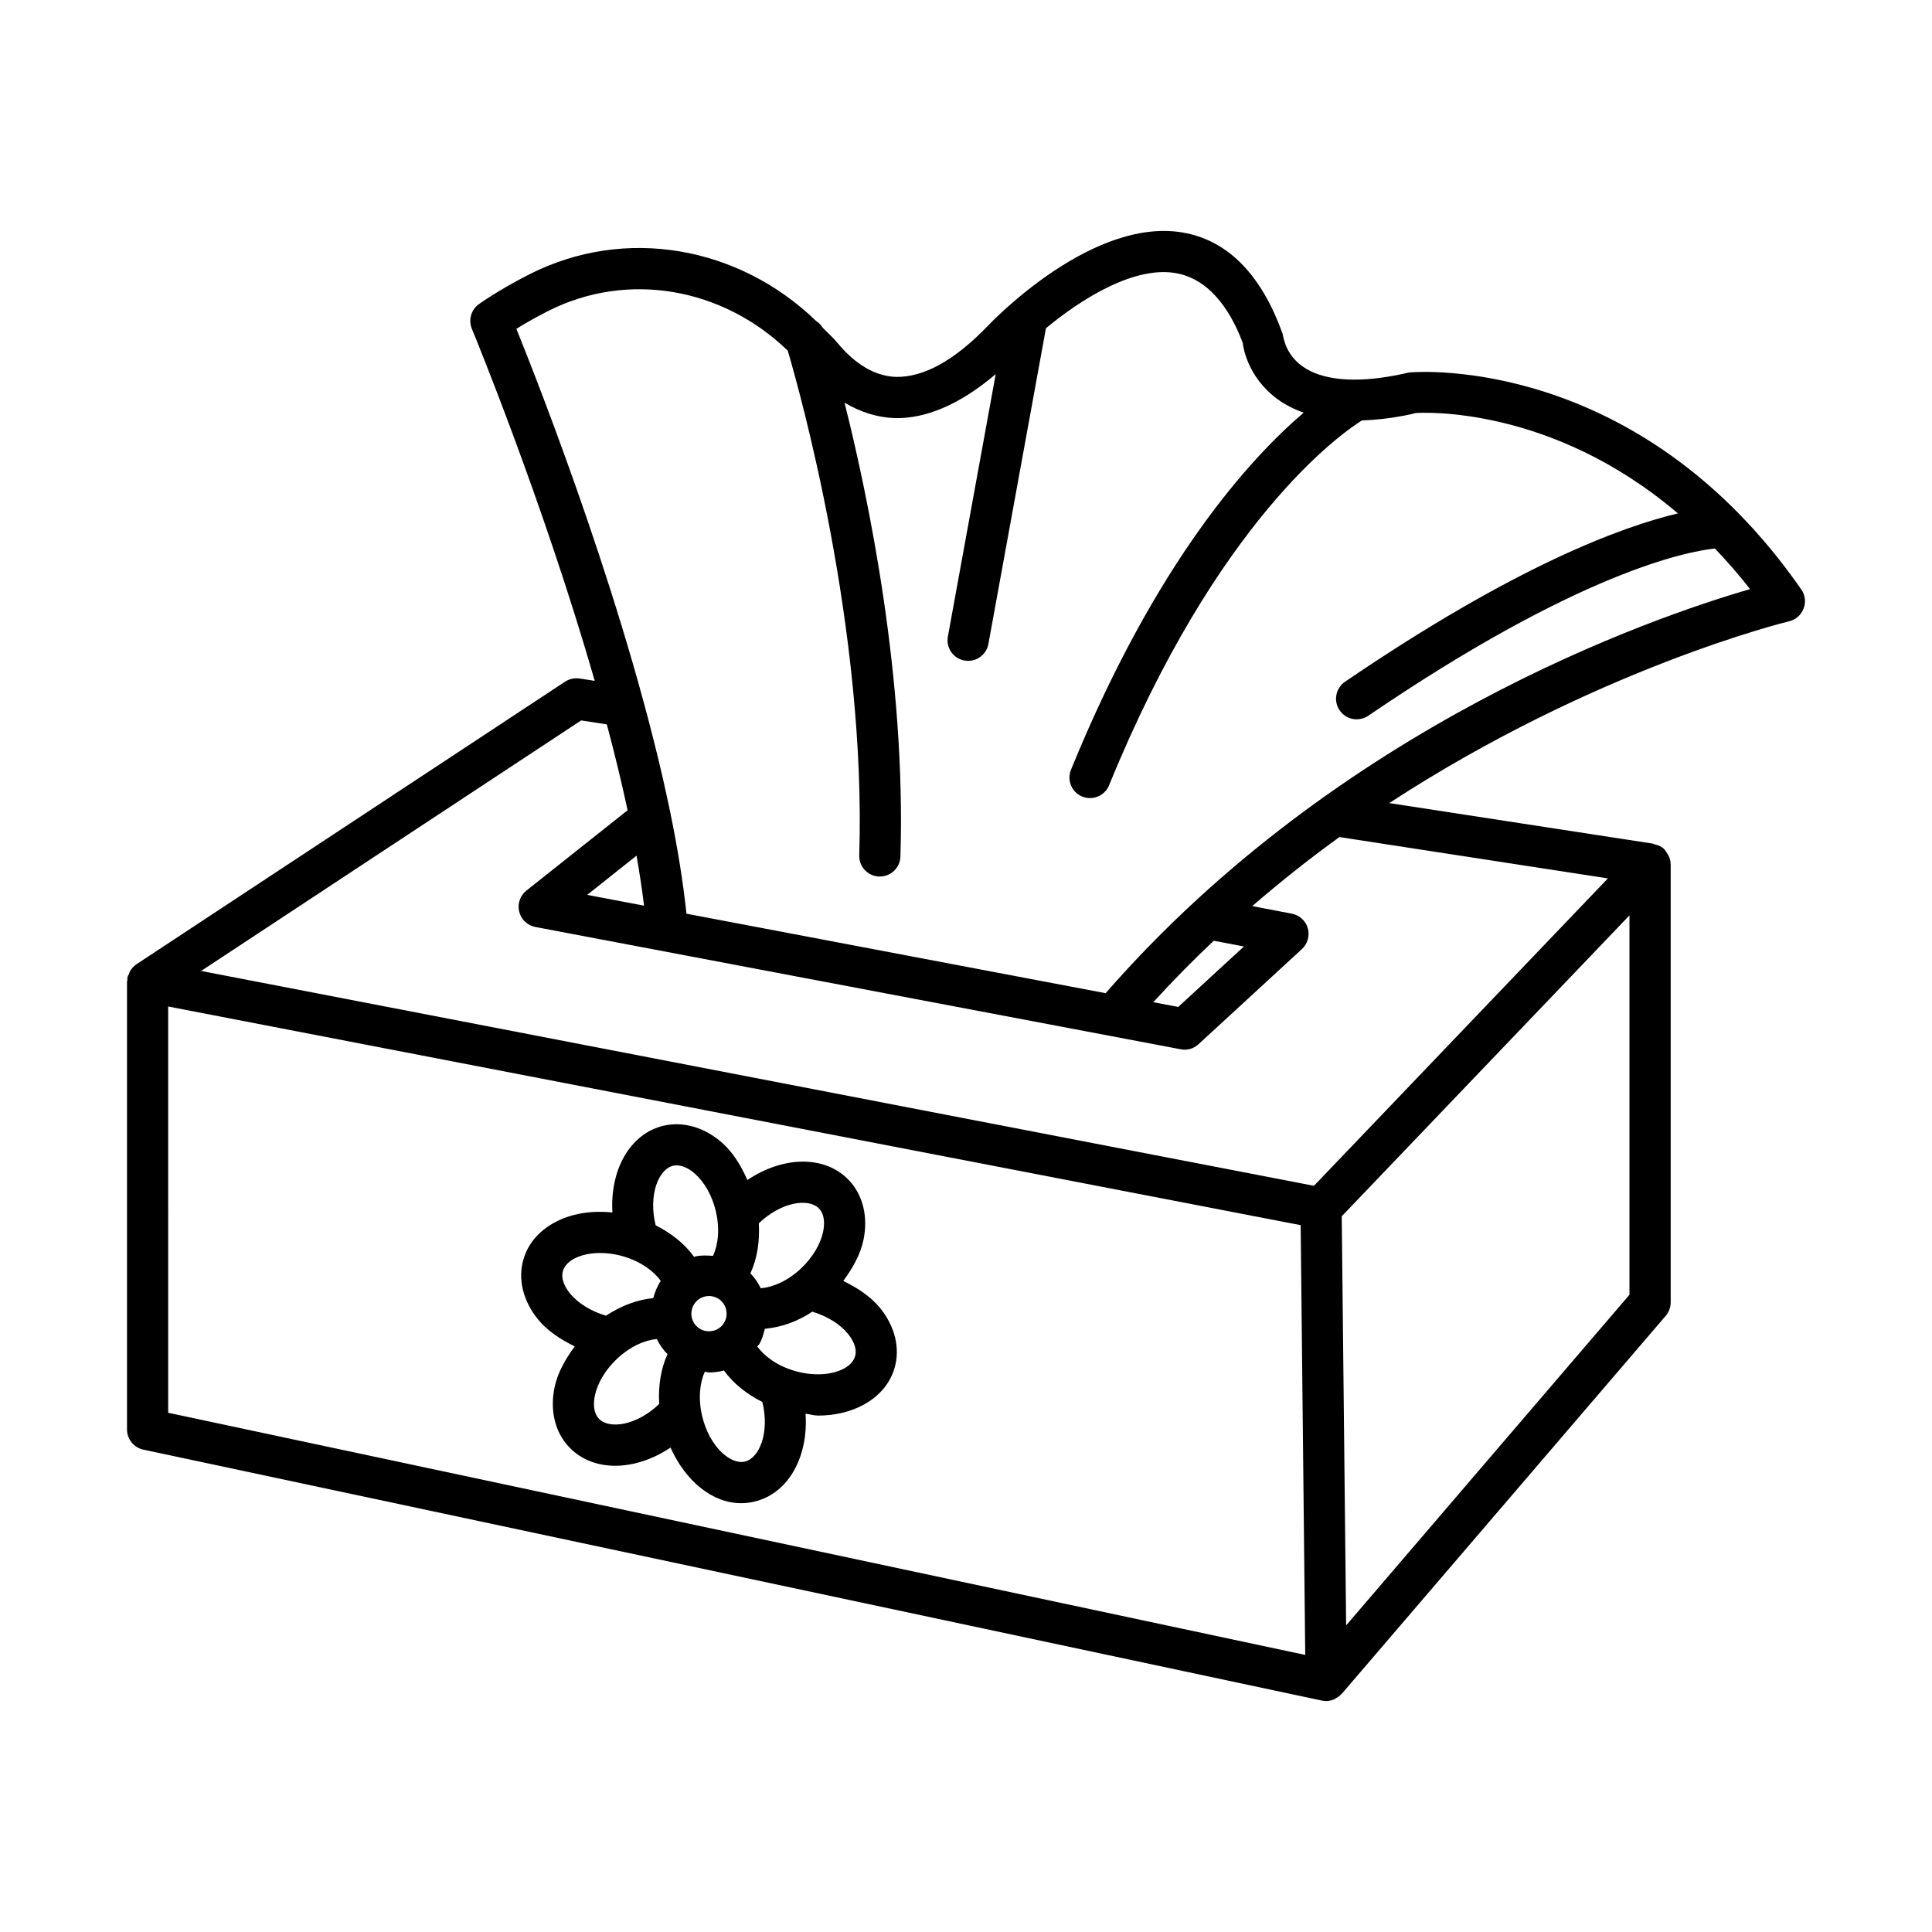 <?xml version="1.0" encoding="UTF-8"?>
<!-- Uploaded to: SVG Repo, www.svgrepo.com, Generator: SVG Repo Mixer Tools -->
<svg fill="#000000" width="800px" height="800px" version="1.1" viewBox="144 144 512 512" xmlns="http://www.w3.org/2000/svg">
 <g>
  <path d="m621.37 300.23c-42.801-61.656-100.76-57.84-103.97-57.516-1.188 0.281-2.316 0.52-3.449 0.738-11.004 2.117-19.621 1.32-24.805-2.379-4.316-3.09-4.957-7.273-5.25-8.637-5.488-15.281-14.039-24.238-25.445-26.625-24.285-5.07-51.453 23.273-52.574 24.453-8.953 9.312-17.078 13.746-24.457 13.621-5.508-0.207-10.742-3.277-15.574-9.117-1.18-1.43-2.543-2.594-3.809-3.906-0.453-0.723-1.012-1.328-1.719-1.762-20.57-19.91-50.699-25.246-76.008-12.414-8.02 4.062-13.195 7.773-13.414 7.926-2.059 1.484-2.816 4.184-1.844 6.527 0.277 0.668 18.855 45.656 32.562 93.293l-4.027-0.621c-1.344-0.191-2.695 0.094-3.836 0.84l-113.64 74.918c-0.016 0.012-0.02 0.027-0.035 0.039-0.664 0.445-1.188 1.059-1.605 1.758-0.137 0.23-0.195 0.477-0.297 0.723-0.141 0.336-0.344 0.633-0.414 1.004-0.039 0.211 0.02 0.41 0.004 0.617-0.012 0.145-0.105 0.27-0.105 0.414v118.7c0 2.57 1.797 4.797 4.316 5.344l312.32 66.5c0.371 0.078 0.758 0.121 1.133 0.121h0.055c0.777-0.012 1.508-0.191 2.172-0.488 0.125-0.059 0.219-0.168 0.344-0.234 0.535-0.293 1.031-0.633 1.438-1.078 0.039-0.043 0.098-0.059 0.137-0.102l85.855-100.18c0.852-1 1.32-2.25 1.32-3.559v-116.17c0-0.02-0.02-0.031-0.02-0.051-0.008-1.145-0.461-2.238-1.188-3.195-0.102-0.137-0.16-0.27-0.277-0.398-0.086-0.094-0.117-0.211-0.211-0.301-0.77-0.738-1.715-1.109-2.688-1.309-0.102-0.023-0.152-0.125-0.258-0.145l-69.938-10.758c54.539-35.582 105.23-48 105.96-48.176 1.758-0.414 3.195-1.672 3.836-3.356 0.66-1.684 0.434-3.574-0.594-5.062zm-306.69 83.781-15.07-2.859 13.078-10.391c0.809 4.555 1.465 8.965 1.992 13.25zm-126.11 26.723 300.12 57.949 1.211 113.89-301.33-64.172zm312.17 164.01-1.164-108.42 76.25-79.742v100.54zm69.367-197.96-77.895 81.469-294.91-56.941 100.71-66.391 6.805 1.051c2.051 7.672 3.902 15.285 5.508 22.75l-26.828 21.305c-1.672 1.324-2.418 3.504-1.906 5.574 0.504 2.07 2.184 3.656 4.277 4.055l171.05 32.418c0.332 0.066 0.68 0.105 1.012 0.105 1.359 0 2.676-0.504 3.691-1.453l27.402-25.211c1.52-1.398 2.117-3.531 1.559-5.508-0.559-1.984-2.199-3.477-4.223-3.871l-10.508-2.012c7.637-6.57 15.367-12.719 23.125-18.293zm-104.44 16.52 7.984 1.527-17.41 16.02-6.613-1.254c5.223-5.715 10.566-11.156 16.039-16.293zm-28.656 13.902-111.09-21.062c-0.895-8.422-2.348-17.387-4.258-26.676-0.008-0.035-0.012-0.07-0.02-0.102-10.621-51.598-34.16-111.79-40.797-128.22 2.062-1.285 4.949-2.973 8.398-4.715 21.098-10.688 46.285-6.184 63.52 10.5 3.047 10.348 20.844 73.602 18.945 133.73-0.094 3.012 2.269 5.535 5.281 5.629h0.172c2.938 0 5.363-2.332 5.457-5.281 1.484-47.105-8.418-94.848-14.805-120.29 4.184 2.469 8.609 3.906 13.195 4.078 8.445 0.242 17.609-3.769 26.863-11.652l-12.676 69.555c-0.539 2.965 1.426 5.809 4.391 6.348 0.332 0.059 0.66 0.086 0.984 0.086 2.586 0 4.883-1.844 5.363-4.477l15.25-83.672c9.332-7.719 23.723-16.898 35.047-14.484 7.434 1.559 13.281 8.168 17.105 18.355 0.094 0.898 1.145 8.945 9.125 14.855 2.078 1.539 4.449 2.723 7.027 3.648-14.082 12.004-39.109 39.297-61.668 94.633-1.145 2.789 0.199 5.977 2.984 7.113 0.68 0.273 1.371 0.398 2.062 0.398 2.144 0 4.195-1.277 5.051-3.398 28.691-70.332 61.457-93.203 66.992-96.684 3.473-0.121 7.144-0.496 11.109-1.254 1.254-0.238 2.543-0.52 3.039-0.699 1.855-0.141 35.977-2.082 69.602 26.594-14.688 3.469-43.012 13.809-88.211 44.605-2.492 1.699-3.129 5.09-1.438 7.578 1.066 1.551 2.769 2.383 4.516 2.383 1.066 0 2.133-0.305 3.078-0.945 55.797-38.012 84.383-43.523 91.859-44.324 3.144 3.312 6.266 6.816 9.316 10.766-25.809 7.473-108.71 35.957-170.77 107.07z"/>
  <path d="m377.25 490.66c-2.457-3.027-5.945-5.328-9.773-7.203 2.535-3.43 4.574-7.078 5.359-10.898 1.266-6.141-0.16-11.922-3.898-15.824-6.356-6.644-17.406-6.383-26.867-0.023-1.695-3.801-3.805-7.297-6.656-9.824-4.695-4.156-10.379-5.781-15.66-4.543-8.859 2.168-14.129 11.73-13.457 22.98-5.633-0.598-11.051 0.301-15.43 2.703-4.137 2.266-6.961 5.621-8.152 9.727-1.52 5.195-0.125 10.965 3.824 15.852 2.457 3.027 5.945 5.328 9.773 7.203-2.535 3.43-4.574 7.078-5.359 10.898-1.266 6.141 0.16 11.922 3.898 15.824 3.156 3.305 7.481 4.914 12.188 4.914 4.754 0 9.906-1.645 14.652-4.828 3.961 8.867 11.086 14.742 18.711 14.742 1.207 0 2.426-0.148 3.629-0.441 8.934-2.184 14.234-11.887 13.449-23.266 1.102 0.117 2.231 0.488 3.309 0.488 4.43 0 8.613-0.973 12.129-2.902 4.137-2.266 6.961-5.621 8.152-9.727 1.52-5.195 0.129-10.965-3.82-15.852zm-16.199-26.391c1.68 1.758 1.406 4.57 1.094 6.102-0.68 3.305-2.769 6.82-5.734 9.656-3.668 3.512-7.684 5.121-10.801 5.379-0.738-1.492-1.613-2.805-2.746-3.957 1.789-3.848 2.512-8.453 2.227-13.262l0.004-0.004c6.078-5.793 13.293-6.699 15.957-3.914zm-30.273 23.324c0.371-0.094 0.746-0.133 1.113-0.133 2.106 0 4.016 1.426 4.535 3.559 0.301 1.211 0.102 2.477-0.547 3.543s-1.664 1.812-2.871 2.106c-2.543 0.613-5.051-0.918-5.656-3.422-0.605-2.508 0.93-5.039 3.426-5.652zm-8.438-34.648c2.391-0.52 4.676 1.066 5.828 2.106 2.531 2.238 4.535 5.809 5.5 9.789 1.195 4.902 0.602 9.145-0.711 11.98-1.566-0.113-3.144-0.211-4.75 0.168-0.09 0.023-0.156 0.09-0.246 0.117-2.434-3.394-5.981-6.269-10.207-8.379-1.988-8.16 0.82-14.863 4.586-15.781zm-29.156 27.867c0.465-1.598 1.844-2.637 2.918-3.223 3.297-1.785 8.293-2.012 13.062-0.641 4.762 1.391 8.133 3.977 9.953 6.5-0.945 1.391-1.543 2.938-2.004 4.566-4.199 0.391-8.523 2.035-12.527 4.66-0.008-0.004-0.016-0.004-0.023-0.008-3.938-1.16-7.422-3.316-9.543-5.941-0.977-1.211-2.516-3.582-1.836-5.914zm9.551 39.18c-1.68-1.758-1.406-4.57-1.094-6.102 0.68-3.305 2.769-6.82 5.734-9.656 3.629-3.473 7.582-5.098 10.688-5.379 0.742 1.52 1.684 2.856 2.836 4.027-1.766 3.828-2.488 8.406-2.207 13.191 0 0-0.004 0.004-0.004 0.004-6.062 5.805-13.266 6.711-15.953 3.914zm38.715 11.324c-3.703 0.961-9.344-3.742-11.336-11.895-1.176-4.848-0.617-9.066 0.664-11.898 0.383 0.031 0.738 0.191 1.129 0.191 1.211 0 2.449-0.148 3.676-0.441 0.09-0.023 0.156-0.09 0.246-0.113 2.434 3.394 5.981 6.266 10.207 8.375 1.984 8.164-0.824 14.859-4.586 15.781zm29.152-27.871c-0.465 1.598-1.844 2.637-2.918 3.223-3.277 1.785-8.281 2.039-13.062 0.641-4.766-1.387-8.133-3.977-9.949-6.5 0.152-0.223 0.398-0.355 0.539-0.59 0.77-1.27 1.109-2.68 1.488-4.074 4.223-0.383 8.578-1.879 12.586-4.531 3.91 1.164 7.371 3.305 9.48 5.914 0.977 1.219 2.516 3.59 1.836 5.918z"/>
 </g>
</svg>